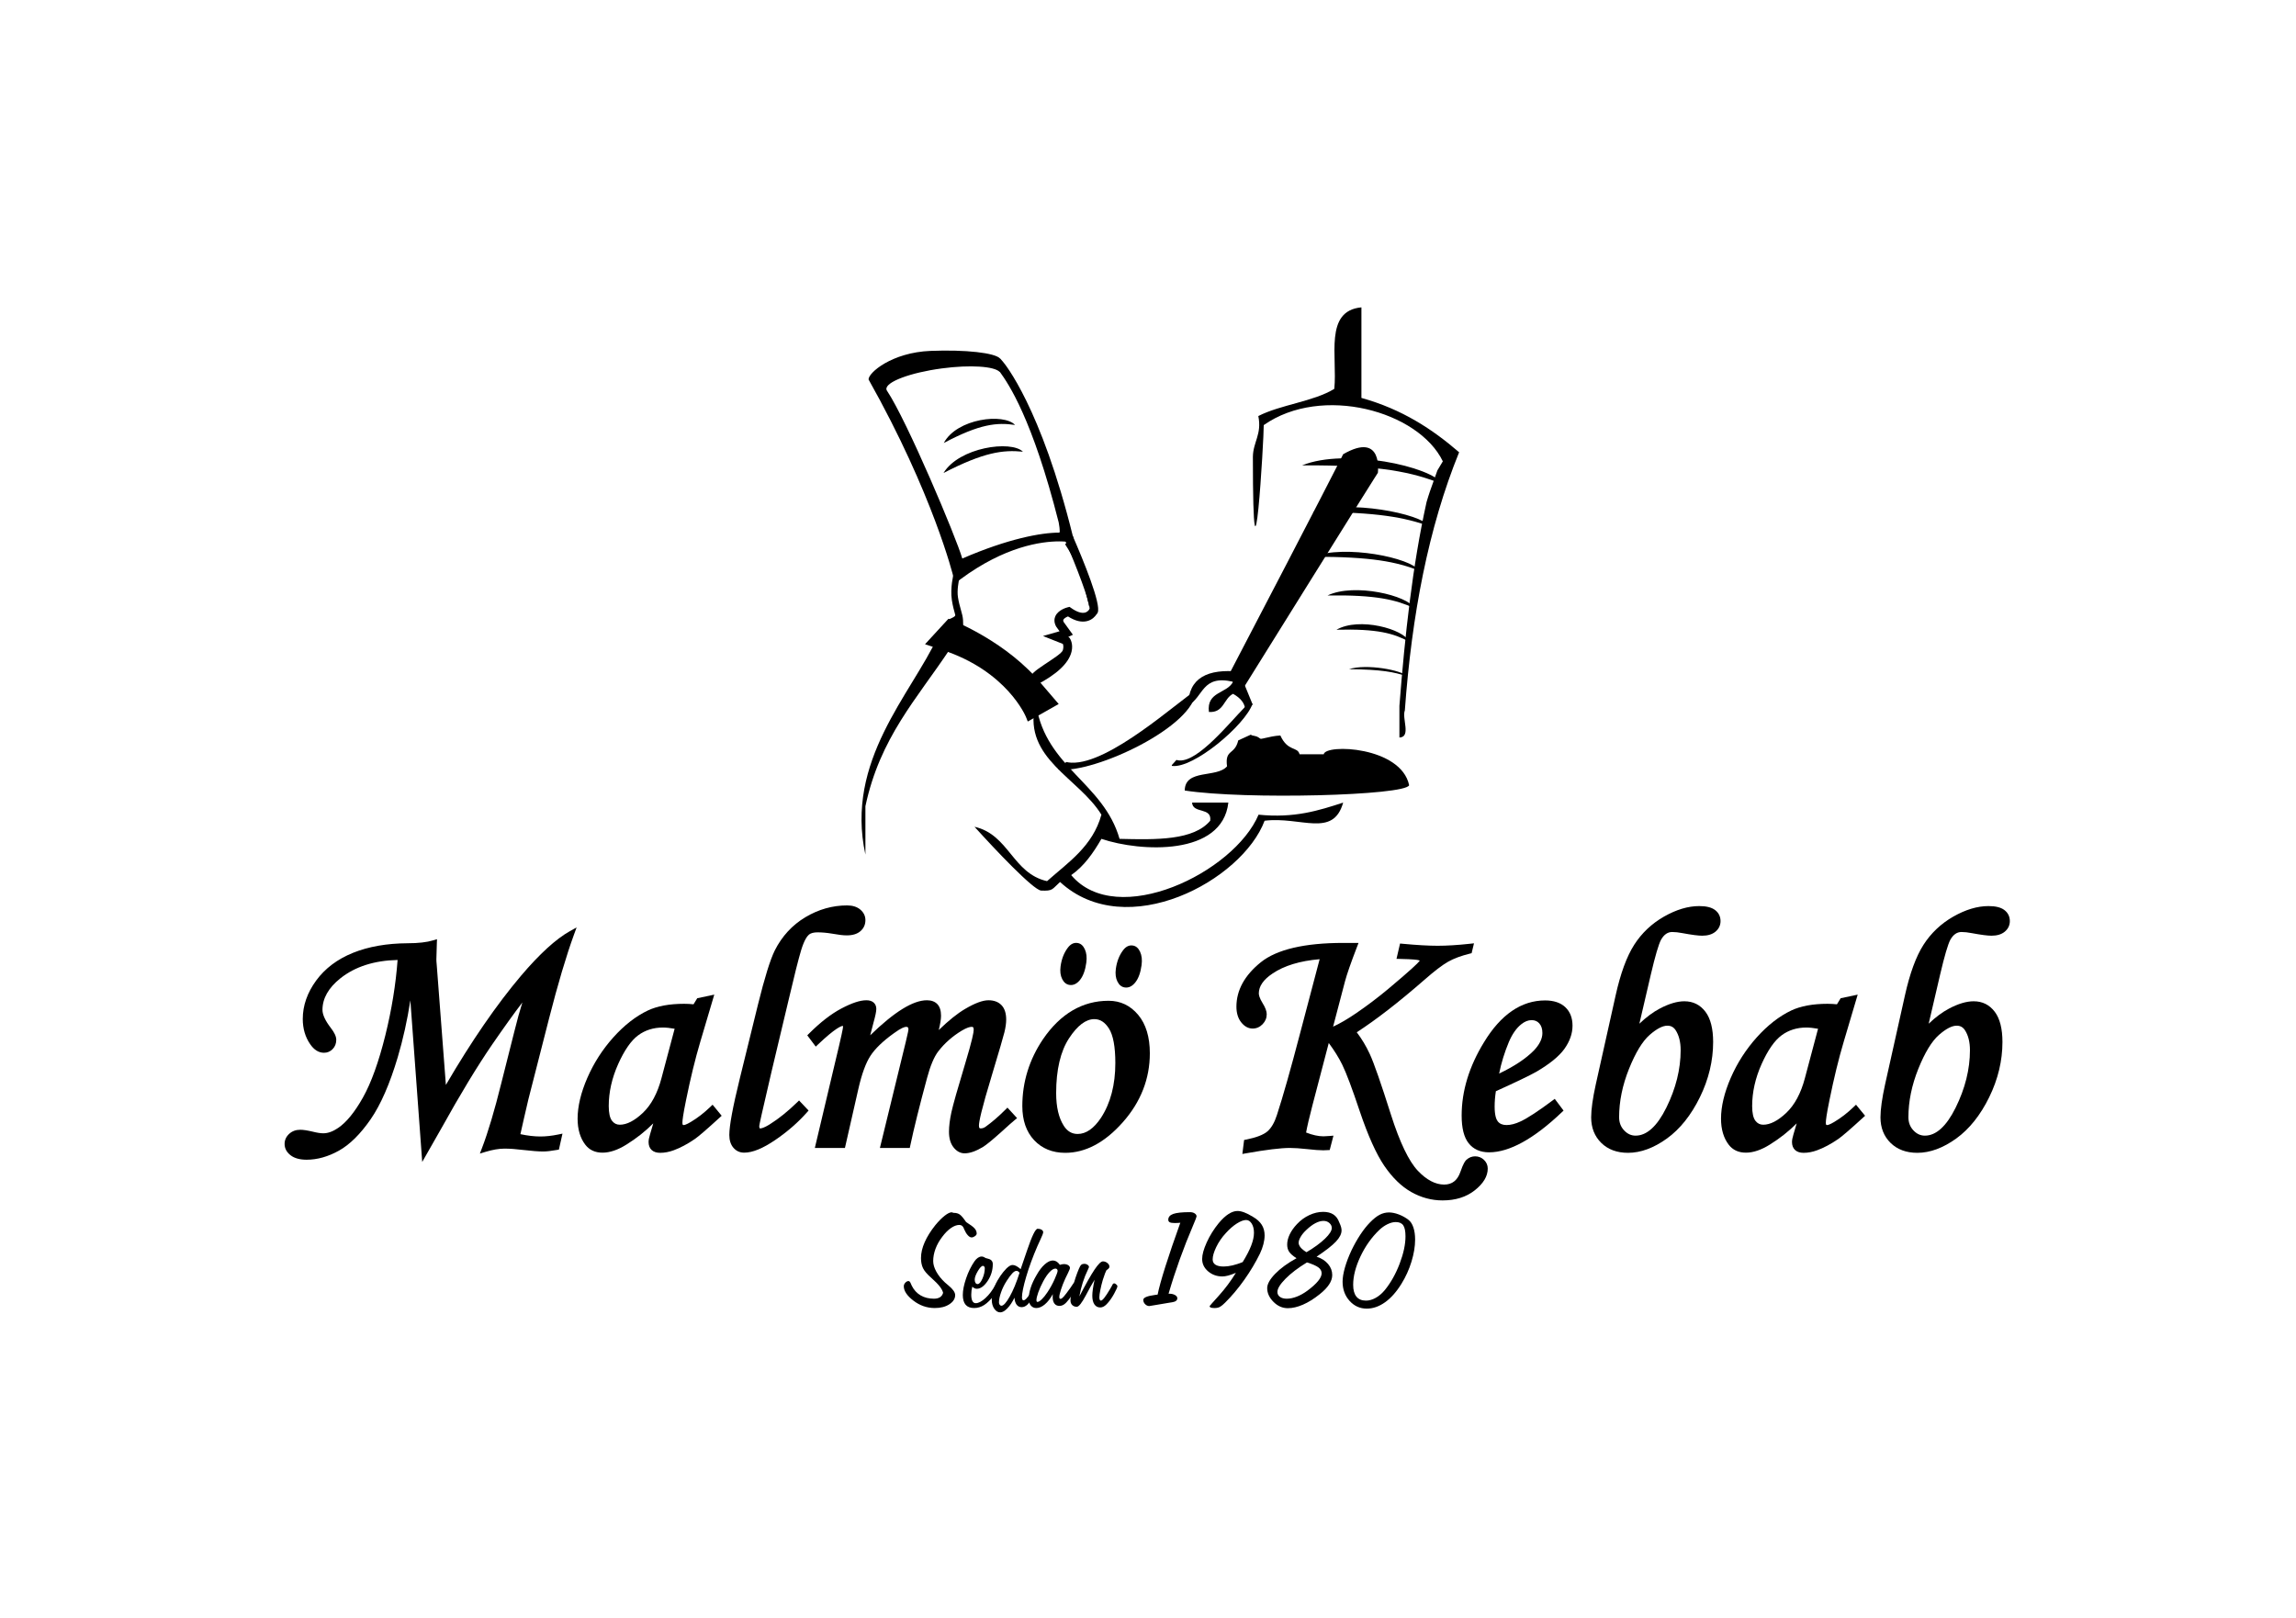<?xml version="1.0" encoding="UTF-8"?>
<!-- Creator: CorelDRAW -->
<svg xmlns="http://www.w3.org/2000/svg" xmlns:xlink="http://www.w3.org/1999/xlink" xmlns:xodm="http://www.corel.com/coreldraw/odm/2003" xml:space="preserve" width="210mm" height="148mm" version="1.1" style="shape-rendering:geometricPrecision; text-rendering:geometricPrecision; image-rendering:optimizeQuality; fill-rule:evenodd; clip-rule:evenodd" viewBox="0 0 21000 14800">
 <defs>
  <style type="text/css">
   <![CDATA[
    .fil1 {fill:black}
    .fil0 {fill:black;fill-rule:nonzero}
   ]]>
  </style>
 </defs>
 <g id="Layer_x0020_1">
  <g id="_1879958978944">
   <path class="fil0" d="M3753.27 9150.79c-28.17,182.52 -66.89,357.1 -115.7,521.35 -72.3,243.12 -155.79,434 -248.2,567.49 -93.23,134.58 -190.38,230.71 -288.78,285.66 -98.92,55.32 -198.48,83.33 -295.89,83.33 -62.06,0 -111.16,-13.47 -145.92,-40 -36.95,-28.19 -55.72,-63.45 -55.72,-104.72 0,-35.15 13.96,-65.97 41.46,-91.56 27,-25.07 61.23,-37.78 101.73,-37.78 26.87,0 63.5,5.53 112.1,16.83 40.3,10.31 73.27,15.47 98.66,15.47 42.6,0 88.31,-16.55 135.94,-49.16 75.3,-50.88 151.49,-144.29 226.53,-277.9 75.9,-135.11 144.91,-326.81 205.1,-569.74 57.92,-234.11 95.57,-465.63 111.93,-688.73 -212.94,4.5 -388.87,60.91 -523.16,167.77 -108.77,86.64 -163.91,183.74 -163.91,288.7 0,44.05 25.76,99.74 76.56,165.44 33.35,43.13 49.55,78.54 49.55,108.38 0,33.59 -10.96,61.99 -32.56,84.41 -21.86,22.67 -48.54,34.18 -79.31,34.18 -48.83,0 -91.66,-26.66 -127.25,-79.26 -44.55,-64.45 -67.21,-141.91 -67.21,-230.06 0,-122.09 41.3,-240.41 122.76,-351.67 81.05,-110.7 194.58,-195.97 337.53,-253.47 141.43,-56.85 309,-86.21 498.05,-87.24 97.58,0 176.28,-8.95 234.07,-26.58l35.21 -10.72 -1.33 36.76c-4.21,117.84 -4.5,142.45 -4.29,146.63l0.03 2.81c-0.22,4.53 0.05,18.34 3.97,59.51l82.91 1087.49c233.29,-399.66 464.36,-735.47 687.54,-999 169.39,-199.41 319.59,-336.48 446.52,-407.45l61.76 -34.49 -24.27 66.41c-70.47,193.04 -147.26,451.48 -228.21,768.26l-188.77 738.47c-10.17,40.42 -23.78,99.06 -41.56,179.13l-31.37 139.08c65.96,14.12 127.24,21.26 182.57,21.26 50.3,0 104.98,-6.01 162.45,-17.9l39.84 -8.25 -32.71 145.98 -17.21 3.08c-54.27,9.6 -95.56,14.26 -126.19,14.26 -43.04,0 -105.17,-4.76 -184.67,-14.08 -63.42,-8.04 -120.3,-12.1 -169.39,-12.1 -50.61,0 -109.14,9.98 -173.99,29.63l-51.33 15.56 19.17 -50.08c55.9,-146.02 115.25,-345.27 176.37,-592.24l118.81 -470.91c26.68,-107.71 51.3,-196.89 74.12,-268.71 -73.64,96.02 -166.35,225.12 -277.13,386.01 -136.54,199.23 -291.85,455.49 -461.66,761.74l-177.1 310.88 -108.45 -1478.16z"></path>
   <path class="fil0" d="M3881.59 10541l-121.55 -1657.05c-26.68,278.98 -75.89,539.19 -147.66,780.74 -71.81,241.56 -153.35,428.2 -244.6,560 -91.29,131.78 -184.63,224.37 -280.01,277.69 -95.37,53.31 -189.75,79.99 -283.09,79.99 -56.41,0 -99.71,-11.54 -129.97,-34.65 -30.25,-23.05 -45.39,-51.03 -45.39,-83.8 0,-27.72 11,-51.81 33.08,-72.35 22.02,-20.46 50,-30.76 83.84,-30.76 24.64,0 60.01,5.37 106.18,16.2 42.03,10.75 76.89,16.12 104.58,16.12 48.21,0 98.45,-17.95 150.78,-53.76 78.94,-53.32 157.17,-148.85 234.62,-286.69 77.4,-137.78 146.62,-329.91 207.69,-576.33 60.96,-246.45 99.22,-486.97 114.6,-721.62 -232.85,0 -422.09,57.98 -567.68,173.84 -115.92,92.28 -173.84,195.39 -173.84,309.25 0,50.24 27.35,110.73 82.09,181.51 29.35,37.96 44.05,68.72 44.05,92.28 0,26.68 -8.42,48.76 -25.25,66.18 -16.79,17.41 -36.93,26.18 -60.39,26.18 -39.76,0 -74.91,-22.56 -105.51,-67.74 -41.78,-60.49 -62.66,-132.25 -62.66,-215.35 0,-116.95 39.21,-228.97 117.67,-336.16 78.45,-107.13 187.15,-188.66 326.12,-244.6 138.98,-55.91 301.8,-84.33 488.42,-85.36 100.52,0 181.02,-9.24 241.59,-27.72 -3.31,92.36 -4.75,142.07 -4.3,149.22 -0.39,9.26 0.96,30.31 4.09,63.13l89.31 1171.58c248.09,-432.76 490.51,-788.93 727.3,-1068.55 168.09,-197.9 314.5,-331.76 439.32,-401.52 -71.16,194.89 -147.47,451.79 -228.98,770.74l-188.77 738.45c-10.35,41 -24.24,101.02 -41.77,179.98l-37.14 164.62c77.99,18.45 149.33,27.67 213.97,27.67 52.33,0 108.27,-6.17 167.78,-18.48l-19.99 89.24c-52.33,9.26 -92.86,13.86 -121.59,13.86 -42.08,0 -102.62,-4.6 -181.64,-13.86 -64.67,-8.21 -122.14,-12.29 -172.41,-12.29 -53.37,0 -113.93,10.22 -181.64,30.76 56.54,-147.66 115.65,-346.17 177.33,-595.36l118.77 -470.75c50.35,-203.09 94.06,-342.51 131.06,-418.41 -82.27,93.43 -209.36,264.85 -381.16,514.38 -137.89,201.23 -292.21,455.91 -462.98,763.9l-134.27 235.65z"></path>
   <path class="fil0" d="M6063.03 9399.42c-86.14,0 -162.14,23.88 -225.9,71.06 -64.73,47.75 -126.35,136.37 -183.18,263.41 -57.18,127.75 -86.17,256.91 -86.17,383.88 0,63.49 10.09,108.83 29.96,134.8 18.51,24.14 41.88,35.87 71.45,35.87 63.51,0 134.05,-36.19 209.68,-107.5 77,-72.59 134.58,-179.45 171.08,-317.61l120.47 -452.73c-41.74,-7.4 -77.77,-11.18 -107.39,-11.18zm-24.62 1146.13c-33.35,0 -59.55,-8.57 -77.83,-25.43 -18.84,-17.42 -28.42,-42.04 -28.42,-73.12 0,-18.18 4.42,-41.35 13.47,-70.84l29.44 -100.09c-72.43,72.48 -154.25,137.23 -244.31,193.22 -78.67,49.53 -152.74,74.7 -220,74.7 -67.87,0 -121.01,-24.69 -157.88,-73.46 -46.38,-60.7 -69.93,-140.64 -69.93,-237.36 0,-111.85 29.99,-237.53 89.07,-373.55 58.8,-135.26 138.74,-259.81 237.61,-370.15 99.35,-110.77 205.65,-193.61 315.96,-246.12 86.35,-40.55 197.77,-61.02 331.26,-61.02 28.19,0 57.16,1.48 86.38,4.45l34.09 -55.43 155.71 -32.98 -127.93 431.5c-45.75,153.46 -89.53,332.8 -130.16,533.08 -27.56,133.97 -33.33,186.55 -33.33,207.14 0,21.4 5.37,21.4 12.17,21.4 4.08,0 20.78,-2.08 64.94,-28.59 61.57,-36.67 121.55,-83.05 178.36,-137.9l20.49 -19.74 83.12 101.22 -18.42 16.81c-118.78,108.43 -193.19,172.59 -227.47,196.1 -67.11,46.11 -132.22,80.82 -193.59,103.05 -41.61,15.3 -82.96,23.11 -122.8,23.11z"></path>
   <path class="fil0" d="M6203.04 9390.12c-55.4,-11.28 -102.08,-16.98 -140.01,-16.98 -92.28,0 -172.8,25.39 -241.53,76.17 -68.72,50.77 -132.57,142.09 -191.51,273.87 -59.01,131.8 -88.47,263.31 -88.47,394.58 0,69.75 11.78,120 35.39,150.78 23.56,30.76 54.32,46.17 92.28,46.17 70.79,0 146.65,-38.22 227.71,-114.62 81,-76.43 140.48,-186.39 178.44,-330.02l127.7 -479.95zm190.75 -235.42l101.52 -21.49 -115.39 389.21c-46.17,154.86 -89.74,333.33 -130.74,535.33 -22.55,109.75 -33.83,180.53 -33.83,212.33 0,31.79 12.79,47.68 38.43,47.68 16.41,0 42.54,-10.76 78.46,-32.33 63.59,-37.88 124.63,-85.11 183.08,-141.49l49.24 59.96c-116.93,106.7 -191.81,171.3 -224.61,193.82 -65.65,45.16 -128.23,78.49 -187.68,100.01 -38.99,14.37 -76.93,21.55 -113.86,21.55 -26.68,0 -46.66,-6.14 -59.98,-18.45 -13.34,-12.31 -20.01,-30.26 -20.01,-53.82 0,-15.4 4.1,-36.4 12.33,-63.08l61.52 -209.23c-88.23,105.62 -193.34,196.42 -315.38,272.31 -74.86,47.15 -143.61,70.73 -206.13,70.73 -59.48,0 -105.15,-21.04 -136.94,-63.08 -43.07,-56.35 -64.62,-130.23 -64.62,-221.49 0,-108.74 28.99,-229.77 86.94,-363.1 57.91,-133.29 135.64,-254.34 233.05,-363.06 97.44,-108.66 200.02,-188.71 307.67,-239.99 83.1,-38.94 189.76,-58.42 319.99,-58.42 32.83,0 66.16,2.07 100.04,6.14l36.9 -60.04z"></path>
   <path class="fil0" d="M6806.09 10544c-39.71,0 -72.82,-15.25 -98.47,-45.4 -24.56,-28.85 -37.04,-67.97 -37.04,-116.21 0,-84.92 31.4,-254.02 96.01,-517.04l165.93 -675.31c61.52,-248.38 111.89,-410.63 154.08,-496.15 65.6,-129.82 159.68,-231.89 279.7,-303.63 119.82,-71.63 248.17,-107.92 381.49,-107.92 50.18,0 90.74,12.76 120.63,37.96 31.18,26.29 46.95,58.81 46.95,96.72 0,40.93 -15.45,74.97 -45.93,101.23 -29.25,25.31 -71.12,38.17 -124.39,38.17 -32.63,0 -76.79,-5.19 -135.05,-15.83 -47.04,-7.86 -91.48,-11.88 -131.69,-11.88 -35.53,0 -61.98,6.77 -78.55,20.2 -17.31,14.26 -44.02,50.69 -71.87,141.88 -23.74,77.67 -63.02,233.69 -116.81,463.73l-153.51 644.71c-96.43,410.41 -112.27,490.03 -113.12,500.94 0.03,22.08 5.51,22.08 9.11,22.08 9.88,0 34.02,-4.71 84.68,-36.02 83.1,-52.08 167.62,-119.76 251.03,-201.13l19.11 -18.61 87.12 92.22 -15.96 18c-81.03,91.46 -178.18,175.98 -288.67,251.22 -114.78,78.11 -207.93,116.07 -284.78,116.07z"></path>
   <path class="fil0" d="M7307.6 10103.92l52.3 55.37c-79.99,90.27 -174.6,172.57 -283.82,246.93 -109.22,74.36 -199.23,111.52 -269.98,111.52 -31.79,0 -57.97,-12.05 -78.47,-36.13 -20.53,-24.12 -30.78,-57.2 -30.78,-99.22 0,-82.06 31.77,-252.32 95.24,-510.76l165.95 -675.34c60.44,-244.1 111.13,-407.71 152.11,-490.76 63.5,-125.68 153.4,-223.25 269.64,-292.72 116.23,-69.46 238.9,-104.22 368,-104.22 44.03,0 78.6,10.62 103.69,31.75 25.09,21.2 37.65,46.74 37.65,76.68 0,33.09 -12.29,60.2 -36.83,81.35 -24.51,21.18 -60.27,31.76 -107.26,31.76 -30.68,0 -74.09,-5.11 -130.29,-15.4 -49.08,-8.18 -94.56,-12.31 -136.46,-12.31 -41.91,0 -73.57,8.71 -95.06,26.08 -29.62,24.51 -56.44,76.05 -80.47,154.64 -24.02,78.6 -63.09,233.74 -117.25,465.42l-153.48 644.63c-75.89,323.03 -113.82,491.74 -113.82,506.11 0,32.83 11.75,49.21 35.36,49.21 22.56,0 55.41,-13.29 98.5,-39.97 85.13,-53.34 170.34,-121.54 255.53,-204.62z"></path>
   <path class="fil0" d="M8822.93 10550.15c-39.12,0 -73.51,-18.66 -102.23,-55.48 -27.19,-34.79 -40.95,-82.41 -40.95,-141.54 0,-50.88 7.43,-110.97 22.15,-178.63 14.49,-66.71 57.1,-217.25 126.67,-447.4 63.9,-211.72 77.32,-284.25 77.32,-307.78 0,-26.05 -9.21,-26.05 -19.88,-26.05 -14.21,0 -41.35,6.04 -89.66,34.79 -84.84,51.3 -156.94,114.83 -214.18,188.87 -38.65,50.27 -73.32,132.52 -103.05,244.49 -68.24,251.53 -119.92,459.65 -153.53,618.69l-4.4 20.83 -273.18 0 237.13 -972.48c21.75,-89.95 23.77,-107.52 23.85,-110.78 0,-6.36 -0.9,-15.06 -5.16,-19.59 -1.09,-1.19 -4.51,-4.82 -16.21,-4.82 -12.25,0 -43.25,7.76 -113.4,59.51 -98.52,70.78 -169.92,139.59 -212.43,204.73 -42.64,65.25 -79.92,167.22 -110.81,302.99l-122.88 540.44 -275.25 0 181.49 -766.13c65.78,-272.26 75.99,-330.02 76.23,-340.19 0,-7.86 -1.45,-10.4 -1.47,-10.45 -14.85,1.45 -66.76,17.84 -226.47,169.57l-21.39 20.33 -77.56 -103.34 16.12 -16.1c102.95,-102.97 202.48,-180.11 295.82,-229.29 96.2,-50.72 170.9,-75.34 228.4,-75.34 28,0 50.11,6.78 65.72,20.17 16.57,14.17 25.34,34.39 25.34,58.37 0,23.43 -8.13,63.29 -25.58,125.58 -11.83,43.18 -21.89,81.96 -30.09,116.18 221.77,-215.39 391.88,-320.3 518.62,-320.3 41.11,0 73.36,12.1 95.83,35.95 22.08,23.43 33.25,58.98 33.25,105.67 0,30.6 -6.83,73.78 -20.76,130.75 89.51,-86.8 169.95,-151.37 239.94,-192.58 91.14,-53.66 161.5,-79.79 215.01,-79.79 50.32,0 90.36,15.17 119.01,45 28.35,29.57 42.72,73.99 42.72,132.04 0,32.67 -5.42,71.5 -16.15,115.45 -10.45,42.74 -48.33,172.59 -112.66,385.9 -99.53,326.33 -120.42,434.5 -120.42,467.85 0,26.02 7.78,26.02 16.81,26.02 14.33,0 28.19,-4.61 42.36,-14.08 58.34,-41.51 119.83,-94.4 182.17,-156.71l19.38 -19.33 88.18 96.12 -21.68 17.58c-21.37,17.31 -61.86,53.2 -120.39,106.7 -84.29,75.84 -140.97,122.12 -173.42,141.58 -64.46,37.79 -118.12,56.03 -164.28,56.03z"></path>
   <path class="fil0" d="M7464.54 9534.73l-46.17 -61.52c101.55,-101.55 198.01,-176.41 289.5,-224.66 91.48,-48.19 163.54,-72.27 216.13,-72.27 21.66,0 37.86,4.6 48.66,13.84 10.77,9.22 16.17,22.03 16.17,38.44 0,20.51 -8.23,60.01 -24.62,118.49 -23.61,86.13 -40.05,154.33 -49.26,204.59 245.47,-250.23 433.18,-375.36 563.07,-375.36 33.76,0 59.33,9.21 76.74,27.66 17.37,18.45 26.08,47.73 26.08,87.67 0,43.12 -15.35,116.45 -46.06,220.01 117,-122.01 218.6,-208.41 304.82,-259.19 86.21,-50.77 153.46,-76.15 201.68,-76.15 43.1,0 76.48,12.3 100.09,36.92 23.59,24.59 35.42,62.55 35.42,113.83 0,30.76 -5.16,67.16 -15.4,109.2 -10.28,42.09 -47.68,170.26 -112.33,384.62 -81,265.65 -121.5,424.1 -121.5,475.41 0,34.83 14.35,52.25 43.07,52.25 19.45,0 38.46,-6.14 56.91,-18.45 60.52,-43.07 122.54,-96.38 186.15,-159.97l50.77 55.38c-21.52,17.42 -62.07,53.29 -121.56,107.68 -82.03,73.83 -138.44,120 -169.2,138.48 -59.48,34.84 -109.75,52.25 -150.78,52.25 -30.76,0 -57.95,-15.14 -81.53,-45.34 -23.59,-30.23 -35.4,-72.06 -35.4,-125.43 0,-49.21 7.21,-106.91 21.58,-173.04 14.34,-66.12 56.39,-214.63 126.13,-445.35 52.31,-173.31 78.44,-278.48 78.44,-315.38 0,-34.86 -15.38,-52.33 -46.14,-52.33 -25.65,0 -59.98,12.86 -103.05,38.45 -88.23,53.37 -162.06,118.46 -221.54,195.39 -41.03,53.37 -76.93,137.94 -107.68,253.86 -68.75,253.33 -120,459.99 -153.83,619.96l-218.47 0 229.22 -939.94c16.38,-67.74 24.62,-106.66 24.62,-116.95 0,-16.39 -4.14,-28.97 -12.29,-37.7 -8.21,-8.68 -19.96,-13.07 -35.34,-13.07 -27.64,0 -70.63,21.57 -129,64.61 -101.35,72.85 -174.31,143.34 -218.86,211.53 -44.52,68.25 -82.67,172.07 -114.41,311.55l-118.25 519.97 -221.06 0 173.84 -733.81c51.28,-212.28 76.92,-327.69 76.92,-346.14 0,-23.59 -9.2,-35.37 -27.69,-35.37 -39.99,0 -121.55,58.43 -244.59,175.38z"></path>
   <path class="fil0" d="M10009.06 9322.54c-77.36,0 -155.11,58.9 -231.1,175 -78.3,119.71 -118.01,288.52 -118.01,501.77 0,127.51 23.9,228.79 71.1,301.03 32,48.89 73.12,72.7 125.69,72.7 76.42,0 148.26,-49.9 213.49,-148.25 86.9,-133.28 131,-301.88 131,-500.84 0,-148.08 -19.58,-254.12 -58.23,-315.22 -36.72,-58.02 -80.52,-86.19 -133.94,-86.19zm-266.18 1223.01c-116.79,0 -212.51,-39.02 -284.54,-116.03 -71.55,-76.44 -107.85,-181.3 -107.85,-311.75 0,-219.74 63.62,-425.5 189.12,-611.57 159.39,-233.34 361.31,-351.59 600.18,-351.59 108.19,0 199.36,43.54 270.94,129.47 70.38,84.41 106.09,202.4 106.09,350.64 0,233.24 -82.96,445.36 -246.57,630.39 -164.42,186.09 -341.86,280.44 -527.37,280.44z"></path>
   <path class="fil0" d="M10009.06 9296.28c-87.2,0 -171.54,62.31 -253.1,186.91 -81.53,124.6 -122.3,296.66 -122.3,516.14 0,133.34 25.15,238.43 75.39,315.38 36.93,56.41 86.17,84.57 147.69,84.57 86.16,0 164.62,-53.3 235.38,-159.96 90.24,-138.44 135.38,-310.27 135.38,-515.37 0,-153.86 -20.76,-263.57 -62.32,-329.22 -41.53,-65.63 -93.6,-98.45 -156.12,-98.45zm130.73 -115.4c100.52,0 184.11,40.01 250.77,120 66.68,79.97 99.98,191.29 99.98,333.84 0,227.7 -79.97,432.01 -239.96,613.02 -160,181.06 -329.23,271.54 -507.7,271.54 -109.72,0 -198.19,-35.92 -265.35,-107.68 -67.18,-71.77 -100.77,-169.74 -100.77,-293.83 0,-215.4 61.52,-414.33 184.61,-596.91 154.83,-226.65 347.68,-339.98 578.42,-339.98z"></path>
   <path class="fil0" d="M13194.77 10980.93c-100.59,0 -197.39,-25.99 -287.8,-77.29 -89.89,-51.04 -172.85,-131.89 -246.63,-240.41 -72.9,-107.19 -148.06,-274.44 -223.34,-497.17 -69.19,-207.32 -123.14,-350.9 -160.41,-426.79 -30.76,-62.71 -72.09,-129.26 -123.23,-198.33l-149.56 571.09c-28.67,110.13 -48.05,193.32 -57.74,247.81 58.64,23.05 111.9,34.75 158.49,34.75 12.57,0 31,-1.03 54.79,-3.02l36.93 -3.09 -34.2 131.48 -19.25 0.93c-21.17,1.03 -34.39,1.61 -39.65,1.61 -34.92,0 -83.12,-3.62 -147.39,-10.96 -64.14,-7.04 -117.43,-10.61 -158.28,-10.61 -83.22,0 -217.54,16.43 -399.29,48.81l-35.07 6.24 15.99 -128.01 18.58 -3.65c93.04,-18.53 158.56,-43.71 194.66,-74.91 35.9,-30.98 65.23,-81.56 87.1,-150.36 54.11,-165.45 125.45,-417.04 212.06,-747.93l178.47 -676.76c-180.03,15.09 -324.96,59.19 -431.11,131.32 -83.15,55.2 -125.18,116.16 -125.18,181.36 0,14.9 5.87,42.19 33.77,87.83 25.89,41.37 38.55,75.07 38.55,102.95 0,34.65 -12.79,65.35 -37.99,91.35 -25.41,26.23 -55.91,39.5 -90.66,39.5 -39.92,0 -75.39,-19.44 -105.44,-57.74 -28.57,-36.34 -43.05,-84.23 -43.05,-142.33 0,-150.26 74.87,-286.8 222.52,-405.86 146.02,-117.67 400.44,-177.34 756.21,-177.34l138.13 0 -13.74 35.71c-55.83,144.78 -92.78,250.87 -109.93,315.33l-108.99 415.01c62.63,-28.74 133.69,-70.25 211.88,-123.77 99.98,-68.46 197.53,-142.23 289.89,-219.27 210.74,-176.51 273.27,-237.37 288.64,-257.38 0.95,-1.32 1.73,-2.57 2.36,-3.65 -2.49,-1.08 -5.83,-2.33 -10.28,-3.79 -10.37,-3.25 -46.32,-9.18 -170.28,-11.83l-32.32 -0.66 32.47 -140.03 22.85 2.14c129.87,12.18 237.74,18.35 320.65,18.35 84.78,0 184.24,-6.17 295.61,-18.33l37.1 -4.02 -21.73 90.27 -15.48 3.84c-80.42,19.85 -147.58,44.87 -199.49,74.28 -52.5,29.7 -125.05,85.05 -215.63,164.57 -234.52,204.76 -442.87,366.26 -619.86,480.64 45.82,60.17 85.9,127.07 119.28,199.36 37.75,81.64 101.09,263.26 193.69,555.32 80.53,252.4 162.99,424.47 245.12,511.45 79.66,84.36 160.79,127.11 241.16,127.11 73.38,0 122.17,-38.46 149.19,-117.55 26.48,-76.53 43.15,-98.61 54.72,-109.31 23.64,-21.04 50.22,-31.52 79.36,-31.52 31.58,0 58.96,11.01 81.38,32.77 22.63,21.97 34.12,48.76 34.12,79.63 0,69.69 -40.16,136.64 -119.33,199.03 -77.33,60.91 -176.01,91.83 -293.39,91.83z"></path>
   <path class="fil0" d="M13447.39 8659.36l-9.27 38.47c-83.04,20.53 -151.78,46.16 -206.13,76.92 -54.35,30.76 -127.67,86.66 -219.98,167.67 -245.55,214.36 -459.25,378.99 -641.08,493.82 52.33,64.62 97.01,136.94 133.97,216.94 36.98,79.97 101.14,264.1 192.52,552.27 82.12,257.43 165.8,431.24 251.03,521.51 85.21,90.24 171.96,135.38 260.27,135.38 85.21,0 143.24,-45.14 174.05,-135.38 18.45,-53.33 34.33,-86.11 47.67,-98.42 18.48,-16.44 38.97,-24.62 61.55,-24.62 24.62,0 45.61,8.42 63.05,25.39 17.45,16.91 26.18,37.11 26.18,60.75 0,61.52 -36.45,120.97 -109.33,178.42 -72.87,57.44 -165.26,86.19 -277.12,86.19 -96.49,0 -188.1,-24.67 -274.86,-73.88 -86.72,-49.21 -166.02,-126.66 -237.86,-232.29 -71.87,-105.7 -145.25,-269.27 -220.17,-490.81 -69.83,-209.25 -123.7,-352.56 -161.71,-430.03 -37.96,-77.42 -90.83,-159.22 -158.57,-245.41l-163.22 623.17c-32.85,126.16 -53.42,216.43 -61.63,270.8 69.79,29.73 132.39,44.63 187.8,44.63 13.34,0 32.34,-1.04 56.99,-3.1l-20.01 76.93c-20.47,0.97 -33.28,1.56 -38.36,1.56 -33.83,0 -81.93,-3.63 -144.37,-10.83 -65.55,-7.17 -119.31,-10.74 -161.3,-10.74 -84.97,0 -219.63,16.38 -403.9,49.23l9.24 -73.85c97.97,-19.48 166.87,-46.35 206.69,-80.74 39.81,-34.33 71.47,-88.47 94.95,-162.3 54.37,-166.16 125.21,-415.89 212.46,-749.22l187.82 -712.29c-202.72,12.31 -362.93,58.47 -480.64,138.45 -91.12,60.54 -136.68,128.22 -136.68,203.09 0,26.68 12.58,60.54 37.67,101.54 23.08,36.92 34.62,66.7 34.62,89.23 0,27.67 -10.16,52.08 -30.54,73.06 -20.38,21.05 -44.31,31.53 -71.82,31.53 -31.58,0 -59.85,-15.86 -84.79,-47.64 -24.96,-31.8 -37.42,-73.89 -37.42,-126.17 0,-142.55 70.91,-271.01 212.74,-385.4 141.87,-114.36 388.41,-171.53 739.72,-171.53l99.88 0c-56.47,146.47 -93.37,252.51 -110.81,318.08l-122.54 466.56c75.97,-28.7 164.52,-77.72 265.67,-146.95 101.12,-69.22 198.4,-142.81 291.87,-220.77 171.46,-143.58 269,-230.75 292.64,-261.51 7.15,-10.29 10.75,-18.98 10.75,-26.15 0,-8.24 -10.54,-15.67 -31.53,-22.34 -21.01,-6.67 -80.29,-11.02 -177.68,-13.08l19.99 -86.14c131.25,12.31 238.96,18.45 323.08,18.45 86.12,0 185.6,-6.14 298.45,-18.45z"></path>
   <path class="fil0" d="M14008.9 9331.75c-32.12,0 -62.98,12.2 -94.35,37.32 -44.68,35.16 -82.88,89.66 -113.78,162.09 -39.49,94.36 -69.4,191.46 -89.15,289.22 138.95,-66.23 245.94,-137.36 318.48,-211.72 51.09,-53.87 77.13,-107.34 77.13,-158.56 0,-37.85 -9.18,-66.65 -28.05,-88.02 -17.98,-20.41 -41.01,-30.33 -70.28,-30.33zm-389.21 1209.21c-80.98,0 -144.09,-28.24 -187.61,-83.91 -42.56,-54.56 -63.29,-137.34 -63.29,-253.15 0,-223.39 68.61,-448.46 203.88,-669.07 154.04,-254.28 342.22,-383.28 559.29,-383.28 79.41,0 141.65,20.81 184.98,61.79 43.73,41.37 65.89,98.29 65.89,169.07 0,71.98 -24.94,143.31 -74.12,212.2 -48.1,67.31 -134.13,137.62 -255.77,208.91 -59.19,33.67 -183.92,93.63 -371.1,178.47 -7.52,48.76 -11.28,95.93 -11.28,140.38 0,82.67 15.67,119.49 28.83,135.82 17.95,22.4 44.24,33.3 80.28,33.3 38,0 80.85,-11.07 127.28,-32.88 65.79,-30.91 164.15,-95.18 292.32,-191.1l21.02 -15.72 80.53 107.34 -16.91 16.13c-255.19,242.63 -478.63,365.7 -664.22,365.7z"></path>
   <path class="fil0" d="M13676.6 9865.46c165.11,-73.83 289.23,-153.29 372.28,-238.45 56.4,-59.45 84.62,-118.43 84.62,-176.91 0,-44.04 -11.54,-79.23 -34.63,-105.38 -23.05,-26.16 -53.07,-39.23 -89.97,-39.23 -37.96,0 -74.89,14.37 -110.78,43.07 -48.2,37.93 -88.71,95.37 -121.53,172.3 -47.2,112.82 -80.53,227.71 -99.99,344.6zm538.43 223.1l50.78 67.66c-251.3,238.99 -466.67,358.46 -646.11,358.46 -72.86,0 -128.48,-24.59 -166.94,-73.83 -38.46,-49.27 -57.7,-128.2 -57.7,-236.95 0,-219.47 66.67,-437.91 200.02,-655.33 149.72,-247.18 328.67,-370.75 536.89,-370.75 72.8,0 128.47,18.21 166.92,54.61 38.44,36.4 57.68,86.4 57.68,149.98 0,66.69 -23.08,132.31 -69.24,196.93 -46.14,64.58 -128.7,131.79 -247.67,201.55 -59.48,33.8 -186.67,94.88 -381.53,183.02 -9.24,55.43 -13.85,108.22 -13.85,158.46 0,72.85 11.55,123.62 34.63,152.31 23.09,28.75 56.67,43.08 100.78,43.08 42,0 88.18,-11.79 138.44,-35.37 67.69,-31.79 166.64,-96.44 296.9,-193.83z"></path>
   <path class="fil0" d="M15250.36 9382.52c-43.49,0 -97.94,28.32 -161.9,84.28 -65.81,57.47 -129.41,162.09 -189.08,310.77 -59.99,149.51 -90.43,298.18 -90.43,441.73 0,48.87 15.04,88.52 45.9,121.19 30.49,32.27 64.75,47.94 104.77,47.94 102.47,0 197.04,-85.93 281.08,-255.4 86.99,-175.47 131.09,-352.46 131.09,-526.04 0,-75.41 -15.62,-137.3 -46.41,-184 -18.66,-27.56 -42.56,-40.47 -75.02,-40.47zm-359.98 1163.04c-101.07,0 -183.35,-30.52 -244.55,-90.64 -61.33,-60.24 -92.46,-138.97 -92.46,-234.05 0,-72.32 14.19,-173.63 42.17,-301.01l181.51 -813.94c44.56,-200.98 101.62,-356.76 169.66,-463.04 68.69,-107.21 160.26,-193.96 272.17,-257.86 112.24,-64.06 220.64,-96.54 322.24,-96.54 64.81,0 111.9,11.49 144.04,35.13 33.67,24.78 51.46,60.01 51.46,101.88 0,38.81 -15.63,71.45 -46.41,97.1 -29.33,24.46 -70.2,36.88 -121.47,36.88 -35.8,0 -94.75,-7.68 -180.23,-23.51 -35.44,-6.88 -66.92,-10.35 -93.7,-10.35 -41.59,0 -74.89,22.9 -101.92,69.91 -22.13,40.37 -53.87,148.37 -94.19,320.54l-104.45 448.3c62.58,-59.51 124.95,-105.89 186.15,-138.24 83.96,-44.42 159.78,-66.92 225.35,-66.92 80.15,0 145.2,32.54 193.32,96.7 46.35,61.84 69.89,154.6 69.89,275.73 0,171.43 -40.8,341.48 -121.19,505.39 -80.55,164.2 -181.89,291.19 -301.25,377.41 -120.44,86.98 -240.28,131.13 -356.14,131.13z"></path>
   <path class="fil0" d="M15250.36 9356.25c-50.24,0 -109.99,30.26 -179.21,90.8 -69.22,60.49 -134.61,167.4 -196.15,320.75 -61.52,153.3 -92.31,303.79 -92.31,451.52 0,55.36 17.71,101.79 53.08,139.22 35.39,37.43 76.66,56.14 123.85,56.14 113.83,0 215.35,-90 304.59,-269.98 89.26,-180.03 133.83,-359.22 133.83,-537.69 0,-81.02 -16.91,-147.15 -50.74,-198.43 -23.59,-34.86 -55.91,-52.33 -96.94,-52.33zm-303.04 93.85c83.06,-91.26 164.83,-158.18 245.36,-200.77 80.5,-42.53 151.55,-63.85 213.07,-63.85 71.79,0 129.24,28.75 172.3,86.19 43.07,57.45 64.62,144.09 64.62,259.95 0,168.23 -39.5,332.85 -118.46,493.85 -78.99,161 -176.67,283.59 -293.06,367.67 -116.42,84.07 -229.99,126.16 -340.77,126.16 -94.37,0 -169.76,-27.72 -226.15,-83.1 -56.38,-55.38 -84.6,-127.14 -84.6,-215.34 0,-70.78 13.87,-169.26 41.53,-295.37l181.55 -813.83c44.07,-198.96 99.47,-350.49 166.13,-454.62 66.68,-104.06 154.36,-187.16 263.07,-249.23 108.69,-62.03 211.77,-93.05 309.21,-93.05 58.45,0 101.28,10 128.47,29.99 27.16,19.99 40.76,46.93 40.76,80.74 0,30.78 -12.33,56.44 -36.95,76.96 -24.61,20.51 -59.51,30.75 -104.66,30.75 -33.86,0 -92.34,-7.67 -175.46,-23.06 -36.95,-7.19 -69.78,-10.79 -98.47,-10.79 -51.33,0 -92.89,27.68 -124.68,83.09 -23.61,43.07 -55.96,152.29 -96.97,327.66l-125.84 540z"></path>
   <path class="fil0" d="M16521.09 9399.42c-86.13,0 -162.14,23.88 -225.9,71.06 -64.72,47.75 -126.35,136.37 -183.19,263.41 -57.17,127.75 -86.16,256.91 -86.16,383.88 0,63.49 10.08,108.83 29.96,134.8 18.51,24.14 41.88,35.87 71.45,35.87 63.51,0 134.05,-36.19 209.68,-107.5 77.01,-72.59 134.58,-179.45 171.08,-317.61l120.47 -452.73c-41.74,-7.4 -77.76,-11.18 -107.39,-11.18zm-24.62 1146.13c-33.35,0 -59.55,-8.57 -77.82,-25.43 -18.85,-17.42 -28.43,-42.04 -28.43,-73.12 0,-18.18 4.42,-41.35 13.47,-70.84l29.44 -100.09c-72.43,72.48 -154.25,137.23 -244.31,193.22 -78.67,49.53 -152.74,74.7 -220,74.7 -67.87,0 -121,-24.69 -157.88,-73.46 -46.37,-60.7 -69.93,-140.64 -69.93,-237.36 0,-111.85 29.99,-237.53 89.07,-373.55 58.79,-135.26 138.74,-259.81 237.61,-370.15 99.35,-110.77 205.66,-193.61 315.96,-246.12 86.35,-40.55 197.77,-61.02 331.26,-61.02 28.2,0 57.16,1.48 86.38,4.45l34.09 -55.43 155.71 -32.98 -127.93 431.5c-45.75,153.46 -89.53,332.8 -130.16,533.08 -27.56,133.97 -33.34,186.55 -33.34,207.14 0,21.4 5.38,21.4 12.18,21.4 4.09,0 20.79,-2.08 64.94,-28.59 61.57,-36.67 121.55,-83.05 178.36,-137.9l20.5 -19.74 83.11 101.22 -18.42 16.81c-118.78,108.43 -193.19,172.59 -227.47,196.1 -67.11,46.11 -132.22,80.82 -193.58,103.05 -41.62,15.3 -82.96,23.11 -122.81,23.11z"></path>
   <path class="fil0" d="M16661.1 9390.12c-55.4,-11.28 -102.08,-16.98 -140.01,-16.98 -92.28,0 -172.8,25.39 -241.52,76.17 -68.72,50.77 -132.57,142.09 -191.52,273.87 -59.01,131.8 -88.47,263.31 -88.47,394.58 0,69.75 11.78,120 35.39,150.78 23.56,30.76 54.32,46.17 92.28,46.17 70.78,0 146.65,-38.22 227.71,-114.62 81,-76.43 140.48,-186.39 178.44,-330.02l127.7 -479.95zm190.75 -235.42l101.52 -21.49 -115.39 389.21c-46.16,154.86 -89.74,333.33 -130.74,535.33 -22.55,109.75 -33.83,180.53 -33.83,212.33 0,31.79 12.79,47.68 38.43,47.68 16.41,0 42.54,-10.76 78.47,-32.33 63.58,-37.88 124.62,-85.11 183.07,-141.49l49.24 59.96c-116.93,106.7 -191.81,171.3 -224.61,193.82 -65.65,45.16 -128.23,78.49 -187.68,100.01 -38.99,14.37 -76.93,21.55 -113.86,21.55 -26.68,0 -46.66,-6.14 -59.98,-18.45 -13.34,-12.31 -20.02,-30.26 -20.02,-53.82 0,-15.4 4.11,-36.4 12.34,-63.08l61.52 -209.23c-88.22,105.62 -193.34,196.42 -315.38,272.31 -74.86,47.15 -143.6,70.73 -206.13,70.73 -59.48,0 -105.14,-21.04 -136.94,-63.08 -43.07,-56.35 -64.61,-130.23 -64.61,-221.49 0,-108.74 28.98,-229.77 86.93,-363.1 57.92,-133.29 135.64,-254.34 233.05,-363.06 97.44,-108.66 200.02,-188.71 307.68,-239.99 83.09,-38.94 189.75,-58.42 319.98,-58.42 32.83,0 66.15,2.07 100.04,6.14l36.9 -60.04z"></path>
   <path class="fil0" d="M17896.42 9382.52c-43.5,0 -97.95,28.32 -161.9,84.28 -65.81,57.47 -129.42,162.09 -189.09,310.77 -59.99,149.51 -90.43,298.18 -90.43,441.73 0,48.87 15.04,88.52 45.91,121.19 30.5,32.27 64.75,47.94 104.77,47.94 102.47,0 197.03,-85.93 281.07,-255.4 86.99,-175.47 131.09,-352.46 131.09,-526.04 0,-75.41 -15.62,-137.3 -46.4,-184 -18.66,-27.56 -42.57,-40.47 -75.02,-40.47zm-359.99 1163.04c-101.06,0 -183.34,-30.52 -244.54,-90.64 -61.34,-60.24 -92.46,-138.97 -92.46,-234.05 0,-72.32 14.19,-173.63 42.16,-301.01l181.51 -813.94c44.56,-200.98 101.63,-356.76 169.66,-463.04 68.7,-107.21 160.26,-193.96 272.18,-257.86 112.24,-64.06 220.64,-96.54 322.24,-96.54 64.8,0 111.89,11.49 144.03,35.13 33.67,24.78 51.46,60.01 51.46,101.88 0,38.81 -15.62,71.45 -46.4,97.1 -29.33,24.46 -70.21,36.88 -121.48,36.88 -35.79,0 -94.74,-7.68 -180.22,-23.51 -35.44,-6.88 -66.92,-10.35 -93.71,-10.35 -41.59,0 -74.89,22.9 -101.92,69.91 -22.12,40.37 -53.86,148.37 -94.18,320.54l-104.45 448.3c62.58,-59.51 124.94,-105.89 186.14,-138.24 83.97,-44.42 159.78,-66.92 225.35,-66.92 80.16,0 145.2,32.54 193.33,96.7 46.35,61.84 69.88,154.6 69.88,275.73 0,171.43 -40.79,341.48 -121.19,505.39 -80.55,164.2 -181.89,291.19 -301.24,377.41 -120.45,86.98 -240.28,131.13 -356.15,131.13z"></path>
   <path class="fil0" d="M17896.42 9356.25c-50.25,0 -109.99,30.26 -179.22,90.8 -69.22,60.49 -134.6,167.4 -196.15,320.75 -61.52,153.3 -92.3,303.79 -92.3,451.52 0,55.36 17.71,101.79 53.07,139.22 35.4,37.43 76.67,56.14 123.86,56.14 113.83,0 215.35,-90 304.58,-269.98 89.26,-180.03 133.84,-359.22 133.84,-537.69 0,-81.02 -16.92,-147.15 -50.74,-198.43 -23.59,-34.86 -55.91,-52.33 -96.94,-52.33zm-303.05 93.85c83.07,-91.26 164.84,-158.18 245.36,-200.77 80.5,-42.53 151.56,-63.85 213.07,-63.85 71.8,0 129.24,28.75 172.3,86.19 43.07,57.45 64.62,144.09 64.62,259.95 0,168.23 -39.5,332.85 -118.46,493.85 -78.99,161 -176.66,283.59 -293.06,367.67 -116.42,84.07 -229.98,126.16 -340.77,126.16 -94.37,0 -169.76,-27.72 -226.14,-83.1 -56.39,-55.38 -84.61,-127.14 -84.61,-215.34 0,-70.78 13.88,-169.26 41.53,-295.37l181.55 -813.83c44.08,-198.96 99.48,-350.49 166.13,-454.62 66.69,-104.06 154.36,-187.16 263.07,-249.23 108.69,-62.03 211.77,-93.05 309.22,-93.05 58.45,0 101.28,10 128.47,29.99 27.15,19.99 40.76,46.93 40.76,80.74 0,30.78 -12.34,56.44 -36.95,76.96 -24.62,20.51 -59.51,30.75 -104.67,30.75 -33.86,0 -92.33,-7.67 -175.45,-23.06 -36.96,-7.19 -69.79,-10.79 -98.48,-10.79 -51.33,0 -92.89,27.68 -124.68,83.09 -23.61,43.07 -55.96,152.29 -96.96,327.66l-125.85 540z"></path>
   <path class="fil0" d="M11352.81 6325.94c0,0 1308.21,-2101.44 1249.45,-1999.15 0,0 53.1,-385.11 -317.18,-171.77 0,0 -183.71,367.31 -1052.43,2030.72l120.16 140.2z"></path>
   <path class="fil0" d="M8808.3 5771.69c0.08,-2.04 2.54,-52.55 -0.05,-99.75 -1.62,-29.67 -10.01,-59.34 -19.67,-93.73 -9.4,-33.33 -20.07,-71.13 -26.89,-116.02 -9.48,-61.84 6.03,-144.14 12.86,-170.66l-52.49 -42.99c-1.35,5.27 -33.02,129.66 -16.02,240.73 8.37,54.71 20.86,99.24 30.89,134.97 6.2,22.13 -62.26,35.98 -61.62,46.78 2.14,37.19 -42.49,58.9 -42.49,59.32l175.48 41.35z"></path>
   <path class="fil1" d="M13196.63 4220.01c-222.25,-459.96 -1106.8,-704.14 -1638.07,-331.42 3.01,102.45 -99.25,1829.15 -99.25,289.97 2.07,-136.3 83.81,-206.24 49.66,-372.77 205.32,-104.75 503.78,-131.86 694.9,-248.54 30.15,-292.49 -94.74,-714.28 248.17,-745.65l0 828.45c372.46,103.48 649.56,286.47 893.57,497.11 -281.1,690.56 -432.94,1488.99 -496.42,2361.11 -28.59,72.83 60.02,243.36 -49.66,248.52l0 -289.94c50.62,-648.13 119.28,-1281.3 248.26,-1864.07 24.53,-82.06 24.53,-82.06 99.23,-289.94l49.61 -82.83z"></path>
   <path class="fil1" d="M13192.65 4428.32c-272.92,-108.72 -560.43,-174.82 -1282.57,-171.45 393.05,-161.14 1188.18,10.45 1282.57,171.45z"></path>
   <path class="fil1" d="M13074.15 4813.3c-227.76,-79.58 -467.27,-128.69 -1067.51,-130.75 325.28,-113.09 987.56,14.78 1067.51,130.75z"></path>
   <path class="fil1" d="M12977.57 5218.61c-207.01,-78.46 -424.84,-126.42 -971.74,-125.63 297.12,-114.54 899.66,10.11 971.74,125.63z"></path>
   <path class="fil1" d="M12936.18 5563.02c-168.38,-76.37 -346.03,-122.16 -793.56,-116.13 244.81,-117.3 736.17,1.41 793.56,116.13z"></path>
   <path class="fil1" d="M12888.46 5869.41c-140.32,-74.81 -288.86,-118.96 -664.45,-108.77 206.79,-119.57 617.65,-5.41 664.45,108.77z"></path>
   <path class="fil1" d="M12866.05 6185.74c-112.82,-37.98 -231.25,-61.75 -527.55,-64.43 160.13,-52.07 487.6,9.82 527.55,64.43z"></path>
   <path class="fil0" d="M9476.47 6267.05c189.01,-97.66 297.94,-200.02 323.83,-304.21 18.15,-72.82 -11.92,-118.89 -15.36,-123.94l-5.03 -7.12 -9.48 -5.64 42.57 -19.67 -84.55 -117.01c-5.98,-12.49 -3.47,-18.02 -2.64,-20.19 5.44,-12.15 24.83,-23.51 42.4,-30.55 64.51,41.35 123.09,55.83 174.82,42.81 46.96,-11.84 73.03,-42.75 83.83,-59.12 5.48,-4.94 10.01,-11.25 13.16,-18.49 33.3,-76.93 -129.18,-473.08 -229.03,-702.32l-73.49 31.95c111.92,257.14 227.1,562.73 228.56,633.15l-5 9.95c-0.16,0.24 -11.92,21.17 -38.84,27.42 -31.79,7.44 -75.02,-7.17 -124.94,-42.36l-14.96 -10.5 -17.79 4.47c-8.71,2.12 -85.9,22.9 -111.79,80.79 -9,20.04 -15.33,52.42 5.91,92.55l2.96 4.76 29.39 40.77 -151.45 43.36 181.96 72.45c3.37,9.03 7.87,28.7 0,56.7 -15.27,54.96 -342.32,214.42 -281.92,248.75l36.88 71.24z"></path>
   <path class="fil0" d="M9810.98 4901.6l-68.93 77.4c158.25,240.39 222.57,517.28 224,587.7l-155.07 -665.1z"></path>
   <path class="fil0" d="M9383.38 6557.61c-1.69,-4.18 -173.6,-419.06 -763.81,-611.59l-158.9 -52.94 214.02 -232.66 25.52 9.84c20.83,8.08 514.6,202.06 830.94,592.49l151.92 177.25 -282.67 160.15 -17.02 -42.54z"></path>
   <path class="fil1" d="M9355.98 4131.86c-181.54,-17.68 -354.75,3.26 -726.32,194.91 142.73,-234.99 617.39,-302.2 726.32,-194.91z"></path>
   <path class="fil1" d="M9284.03 3887.31c-165.42,-24.19 -321.73,-9.98 -651.9,165 120.87,-226.17 549.04,-274.75 651.9,-165z"></path>
   <path class="fil1" d="M8579.72 5819.85l109.59 116.34c-304.2,458.2 -640.28,810.03 -773.94,1438.83l0 442.13c-188.37,-858.37 420.08,-1467.02 664.35,-1997.3z"></path>
   <path class="fil1" d="M9576.57 8060.41c195.33,-173.16 417.71,-319.3 497.45,-608.05 -208.6,-337.75 -709.6,-510.13 -607.97,-994.95 -0.95,-0.32 -1.67,-0.62 -2.63,-0.98l14.43 -3.47c91.41,569.39 614.51,707.24 762.04,1220.54 340.21,8.53 677.64,14.3 829.13,-165.81 16.92,-127.49 -159.75,-61.42 -165.84,-165.87l331.69 0c-54.4,490.22 -802.83,452.66 -1160.85,331.68 -74.42,128.12 -157,248.23 -276.34,331.66 417.43,496.76 1489.78,-22.39 1713.57,-552.8 328.22,33.43 551.46,-38.15 773.81,-110.54 -91.77,325.91 -387.4,124.86 -718.59,165.87 -203.99,545.97 -1263.26,1119.57 -1870.84,560.34 -74.97,67.11 -63.18,83.76 -174.55,78.49 -74.12,-10.04 -415.44,-370.63 -607.83,-583.56 315.69,71.18 347.62,426.16 663.32,497.45z"></path>
   <path class="fil1" d="M9753.2 6970.56c14.9,3.31 30.31,5.53 46.51,6.24 348.82,15.17 980.88,-566.17 1138.51,-660.93 -2.75,326.26 -924.14,758.82 -1255.03,724.1 -0.96,-2.89 -2.07,-5.49 -3.07,-8.3l73.08 -61.11z"></path>
   <path class="fil1" d="M10760.1 6951.5c8.81,2.68 17.87,4.42 27.37,4.98 172.88,10.03 455.41,-341.56 598.28,-488.32 26.74,-27.39 56.84,-20.43 71.48,-32.21 -68.44,198.16 -543.57,597.56 -738.27,570.22 -0.58,-2.28 -1.29,-4.32 -1.91,-6.51l43.05 -48.16z"></path>
   <path class="fil1" d="M11388.59 6483.21c-6.51,-49.69 -37.72,-95.53 -110.42,-136.35 -86.95,42.04 -82.61,175.35 -221.09,165.82 -23.32,-189.17 165.54,-166.14 221.09,-276.39 -287.52,-66.42 -268.01,138.55 -410.96,216.67 2.36,-255.55 181.59,-336.48 466.77,-309.24l123.25 301.01 -68.64 38.48z"></path>
   <path class="fil1" d="M11514.56 6754.34l-75.28 -33.57 -113.86 52.02c-32.45,137.33 -123.59,76.69 -102.55,237.39 -93.68,108.96 -384.6,20.71 -386.85,221.12 552.67,85.55 2020.59,46.03 2052.43,-48.47 -73.98,-354.58 -765.29,-380.6 -781.14,-283.22l-221.12 0c-18.5,-72.76 -107.47,-21.63 -175.64,-171.82 -109.43,6.62 -185.64,43.84 -195.99,26.55l0.87 2.11 -0.87 -2.11z"></path>
   <path class="fil1" d="M11665.15 7065.46c154.64,-153.93 1029.76,-205.29 939.62,110.54 -139.98,-208.33 -814.23,-57.58 -939.62,-110.54z"></path>
   <path class="fil1" d="M11388.69 6954.89c150.23,0.21 258.92,-232.39 331.66,0 -163.99,-14.06 -272.74,218.57 -331.66,0z"></path>
   <path class="fil1" d="M11554.53 6789.06c-128.39,37.4 -147.98,183.66 -276.34,221.14 -9.97,-143.4 155.15,-391.78 276.34,-221.14z"></path>
   <path class="fil1" d="M12072.6 6931.63c0,0 -175.74,101.97 -117.89,155.33 57.83,53.44 -117.67,38.91 -117.67,38.91 0,0 48.57,-163.81 80.31,-194.24 31.71,-30.42 155.25,0 155.25,0z"></path>
   <path class="fil1" d="M12224.01 6931.26c0,0 -99.85,98.98 -66.94,150.91 32.79,51.86 -66.87,37.7 -66.87,37.7 0,0 27.58,-159.09 45.56,-188.61 18.08,-29.56 88.25,0 88.25,0z"></path>
   <path class="fil1" d="M12396.91 6953.19c0,0 -133.37,98.39 -89.45,149.93 43.78,51.51 -89.29,37.46 -89.29,37.46 0,0 36.85,-158.06 60.97,-187.39 24,-29.41 117.77,0 117.77,0z"></path>
   <path class="fil0" d="M8836.44 11179c38.99,24.2 64.85,43.57 77.64,58.13 12.75,14.57 19.14,30.16 19.14,46.73 0,8.52 -5.37,16.6 -16.12,24.19 -10.75,7.62 -21.08,11.43 -30.92,11.43 -10.75,0 -22.18,-6.61 -34.28,-19.82 -12.1,-13.21 -23.09,-31.26 -32.93,-54.11 -0.9,-1.8 -1.8,-4.04 -2.7,-6.72 -7.63,-22.39 -21.5,-33.62 -41.67,-33.62 -23.74,0 -49.28,9.43 -76.61,28.24 -27.34,18.82 -54.02,45.7 -79.99,80.66 -26.9,34.95 -47.39,71.48 -61.5,109.54 -14.1,38.12 -21.17,75.53 -21.17,112.24 0,30.05 9.5,62.31 28.56,96.81 19.06,34.49 45.37,67.45 78.96,98.79 7.18,6.72 18.17,16.12 32.96,28.24 40.31,33.15 60.49,62.29 60.49,87.36 0,32.74 -17.58,60.6 -52.76,83.68 -35.18,23.08 -79.65,34.62 -133.41,34.62 -71.69,0 -136.89,-22.53 -195.6,-67.56 -58.72,-45.02 -88.04,-89.04 -88.04,-132.06 0,-11.2 4.6,-21.84 13.76,-31.92 9.18,-10.09 18.92,-15.12 29.25,-15.12 8.5,0 15.88,8.29 22.18,24.86 3.13,7.62 5.8,13.68 8.05,18.16 19.27,38.53 46.14,67.87 80.66,88.04 34.51,20.17 75.04,30.23 121.66,30.23 22.84,0 41.33,-4.47 55.45,-13.42 14.12,-8.95 23.62,-22.4 28.57,-40.35 -4.47,-18.34 -15.04,-38.06 -31.6,-59.13 -16.58,-21.04 -41.91,-46.83 -75.95,-77.3 -38.97,-34.04 -64.52,-63.95 -76.61,-89.73 -12.1,-25.76 -18.16,-56.33 -18.16,-91.75 0,-45.69 11.19,-93.98 33.62,-144.83 22.39,-50.85 55.11,-103.18 98.13,-156.95 30.01,-36.29 58.37,-64.85 85.02,-85.69 26.63,-20.83 48.05,-31.26 64.17,-31.26 0.93,0 3.36,0.76 7.41,2.36 4.02,1.56 7.39,2.59 10.09,3.01l4.02 0c20.18,0 37.54,5.06 52.1,15.12 14.55,10.09 33.94,33.06 58.13,68.9z"></path>
   <path class="fil0" d="M8941.29 11746.28c14.79,0 29.46,-16.34 44.02,-49.08 14.56,-32.69 21.84,-64.96 21.84,-96.78 0,-5.37 -1.67,-10.19 -5.03,-14.46 -3.36,-4.25 -7.31,-6.37 -11.75,-6.37 -12.55,0 -28.25,16.04 -47.07,48.07 -18.82,32.03 -28.22,57.92 -28.22,77.61 0,12.58 2.36,22.53 7.04,29.92 4.71,7.38 11.09,11.09 19.17,11.09zm-48.39 23.53c-3.13,11.65 -5.48,23.4 -7.07,35.28 -1.56,11.87 -2.35,24.52 -2.35,37.97 0,25.55 3.47,44.94 10.43,58.16 6.95,13.2 17.12,19.82 30.57,19.82 25.09,0 54.8,-15.67 89.05,-47.06 34.28,-31.34 64.19,-71 89.74,-118.97 2.25,-4.02 5.37,-10.08 9.42,-18.13 8.95,-18.37 15.88,-27.56 20.83,-27.56 4.93,0 9.64,2.57 14.11,7.73 4.48,5.14 6.72,11.3 6.72,18.48 0,8.97 -5.37,23.75 -16.14,44.37 -10.75,20.62 -25.1,42.57 -43.01,65.86 -33.15,42.57 -64.18,73.14 -93.08,91.74 -28.9,18.59 -59.72,27.88 -92.41,27.88 -34.52,0 -60.41,-9.98 -77.64,-29.91 -17.24,-19.91 -25.89,-49.82 -25.89,-89.71 0,-42.12 9.98,-92.52 29.91,-151.23 19.93,-58.69 45.38,-110.68 76.29,-155.94 9.85,-14.33 20.52,-25.31 31.92,-32.94 11.44,-7.59 22.77,-11.4 33.94,-11.4 5.83,0 11.68,1.11 17.5,3.33 5.8,2.25 12.53,5.85 20.15,10.77 6.29,1.8 14.35,4.03 24.19,6.73 26.89,7.17 40.34,23.3 40.34,48.39 0,56.46 -15.91,108.21 -47.72,155.25 -31.83,47.04 -64.75,70.57 -98.8,70.57 -7.17,0 -14.21,-1.66 -21.17,-5.03 -6.97,-3.36 -13.55,-8.17 -19.83,-14.45z"></path>
   <path class="fil0" d="M9325.07 11642.77c-4.94,-6.25 -9.63,-10.75 -14.11,-13.45 -4.47,-2.67 -9.18,-4.02 -14.1,-4.02 -10.78,0 -23.08,7.17 -36.99,21.5 -13.87,14.34 -31.15,37.42 -51.74,69.24 -21.95,34.07 -39.32,69.22 -52.1,105.52 -12.76,36.29 -19.14,67.21 -19.14,92.75 0,8.07 2.25,15.12 6.72,21.18 4.45,6.04 9.64,9.05 15.46,9.05 19.24,0 44.69,-27.98 76.26,-83.99 31.61,-56.01 61.53,-128.6 89.74,-217.78zm-46.37 227.84c-19.72,40.79 -41.43,73.38 -65.2,97.81 -23.75,24.43 -45.27,36.64 -64.51,36.64 -21.52,0 -39.9,-11.1 -55.12,-33.28 -15.24,-22.18 -22.87,-49.61 -22.87,-82.35 0,-43.01 12.34,-91.06 36.98,-144.16 24.62,-53.11 57.13,-100.48 97.44,-142.15 11.2,-10.75 21.29,-18.72 30.26,-23.86 8.97,-5.16 17.71,-7.73 26.21,-7.73 10.32,0 21.63,3.26 33.96,9.74 12.31,6.49 25.41,16.02 39.31,28.57 15.69,-44.37 35.39,-101.94 59.14,-172.75 44.36,-131.28 76.4,-196.93 96.12,-196.93 14.79,0 26.99,3.03 36.63,9.08 9.63,6.04 14.45,13.56 14.45,22.51 0,8.97 -8.31,30.92 -24.88,65.89 -11.65,24.64 -20.83,44.81 -27.56,60.48 -43.01,99.48 -77.4,193.13 -103.16,280.94 -25.78,87.83 -38.64,150.57 -38.64,188.19 0,8.97 1.24,15.8 3.71,20.51 2.43,4.72 5.92,7.04 10.4,7.04 7.62,0 17.15,-6.14 28.56,-18.47 11.43,-12.34 27.9,-34.81 49.39,-67.56 4.47,-6.69 9.43,-15.43 14.8,-26.2 7.17,-13.88 13.45,-20.84 18.83,-20.84 3.59,0 6.72,1.25 9.39,3.71 2.7,2.46 4.05,5.27 4.05,8.39 0,5.38 -2.7,14.46 -8.07,27.21 -5.37,12.79 -13.21,29.04 -23.54,48.74 -20.14,38.54 -38.73,66.09 -55.77,82.67 -17.05,16.57 -35.18,24.88 -54.45,24.88 -19.25,0 -34.6,-7.49 -46.04,-22.53 -11.43,-15 -18.05,-36.4 -19.82,-64.19z"></path>
   <path class="fil0" d="M9673.24 11625.29c0,-6.24 -1.78,-11.33 -5.38,-15.11 -3.6,-3.81 -8.5,-5.72 -14.79,-5.72 -15.23,0 -32.7,10.33 -52.42,30.92 -19.72,20.62 -39.41,49.29 -59.16,86.03 -18.82,35.42 -33.83,68.88 -45.03,100.49 -11.2,31.58 -16.81,55.43 -16.81,71.57 0.45,6.73 1.45,11.09 3.04,13.11 1.56,2.01 4.13,2.8 7.73,2.36 8.98,0 21.61,-7.84 37.96,-23.54 16.36,-15.67 33.04,-36.29 50.08,-61.84 26.45,-39.41 48.85,-79.86 67.21,-121.31 18.38,-41.43 27.57,-67.08 27.57,-76.96zm-43.68 212.39c-22.42,40.79 -46.83,72.26 -73.28,94.44 -26.44,22.19 -52.41,33.28 -77.95,33.28 -20.62,0 -37.3,-7.73 -50.09,-23.19 -12.76,-15.46 -19.16,-35.29 -19.16,-59.48 0,-31.82 6.06,-66.31 18.15,-103.53 12.1,-37.17 30.03,-75.71 53.77,-115.6 22.87,-41.19 47.62,-73.7 74.28,-97.45 26.65,-23.74 51.41,-35.62 74.28,-35.62 12.09,0 23.27,3.15 33.59,9.39 10.33,6.3 20.59,16.39 30.92,30.26 8.97,-2.7 16.12,-4.48 21.52,-5.38 5.37,-0.87 10.51,-1.35 15.45,-1.35 16.13,0 29.34,3.48 39.66,10.43 10.3,6.94 15.46,15.36 15.46,25.21 0,6.27 -6.06,21.73 -18.16,46.38 -10.33,20.14 -18.37,36.74 -24.19,49.73 -17.05,37.65 -30.47,71.9 -40.32,102.82 -9.84,30.92 -14.8,52.67 -14.8,65.2 0,6.72 0.9,11.43 2.7,14.11 1.78,2.7 4.93,4.05 9.4,4.05 6.72,0 16.23,-6.83 28.57,-20.52 12.33,-13.65 33.27,-41.32 62.84,-82.99 5.37,-7.59 11.67,-17.02 18.82,-28.24 7.62,-12.1 13.21,-18.13 16.81,-18.13 4.92,0 9.84,3.57 14.76,10.74 4.96,7.18 7.42,13.69 7.42,19.49 0,7.2 -7.18,23.19 -21.52,48.07 -14.35,24.86 -32.03,50.98 -53.11,78.3 -16.11,21.07 -30.81,35.95 -44.01,44.69 -13.22,8.73 -26.98,13.1 -41.33,13.1 -19.72,0 -34.96,-7.04 -45.72,-21.15 -10.74,-14.14 -16.11,-34.18 -16.11,-60.17 0,-7.15 0.1,-12.76 0.34,-16.81 0.21,-4.02 0.56,-7.38 1.01,-10.08z"></path>
   <path class="fil0" d="M10011.31 11706.62c-23.29,38.09 -49.98,85.82 -79.97,143.16 -36.74,69.46 -64.3,104.19 -82.69,104.19 -17.03,0 -30.92,-5.27 -41.67,-15.8 -10.74,-10.51 -16.12,-24.96 -16.12,-43.36 0,-22.37 7.28,-62.95 21.84,-121.64 14.56,-58.68 33.04,-114.49 55.46,-167.38 7.62,-18.34 14.87,-30.44 21.84,-36.29 6.96,-5.8 16.46,-8.73 28.55,-8.73 10.33,0 19.84,3.01 28.57,9.08 8.74,6.06 13.1,13.1 13.1,21.17 0,1.8 -2.91,8.74 -8.73,20.83 -37.64,77.09 -64.09,159.52 -79.31,247.35 59.59,-114.7 106.1,-196.84 139.48,-246.34 33.35,-49.5 58.79,-74.28 76.29,-74.28 14.35,0 27.76,4.95 40.32,14.8 12.54,9.87 18.82,21.07 18.82,33.59 0,7.65 -4.48,15.04 -13.45,22.18 -8.97,7.2 -13.69,10.78 -14.11,10.78 -2.26,3.15 -6.49,12.86 -12.79,29.22 -6.27,16.36 -13,35.95 -20.14,58.82 -9.43,32.27 -17.05,63.27 -22.87,93.07 -5.8,29.81 -8.74,51.89 -8.74,66.21 0,9.42 1.24,16.81 3.71,22.19 2.46,5.37 5.95,8.07 10.42,8.07 14.36,0 41.67,-34.28 81.99,-102.85 7.17,-12.51 12.79,-22.18 16.81,-28.9 1.35,-2.23 3.12,-5.8 5.37,-10.75 4.47,-10.3 10.54,-15.46 18.16,-15.46 4.48,0 10.41,3.26 17.82,9.75 7.38,6.48 11.06,11.99 11.06,16.46 0,8.97 -10.4,32.51 -31.24,70.57 -20.83,38.12 -44.01,70.15 -69.56,96.12 -8.98,8.97 -18.16,15.8 -27.56,20.51 -9.42,4.69 -19.06,7.05 -28.9,7.05 -22.85,0 -40.66,-9.4 -53.42,-28.22 -12.79,-18.82 -19.17,-45.24 -19.17,-79.31 0,-15.67 1.67,-35.63 5.03,-59.83 3.36,-24.19 8.63,-52.86 15.8,-86.03z"></path>
   <path class="fil0" d="M10588 11842.39c11.64,-58.69 35.39,-144.61 71.23,-257.75 35.87,-113.17 81.35,-246.34 136.46,-399.58 -8.07,0.9 -16.04,1.58 -23.87,2.01 -7.84,0.47 -16.9,0.68 -27.22,0.68 -21.94,0 -37.29,-2.36 -46.03,-7.06 -8.74,-4.71 -13.11,-12.45 -13.11,-23.19 0,-24.65 15.23,-42.36 45.69,-53.11 30.5,-10.74 81.33,-16.12 152.58,-16.12 17.5,0 31.9,3.82 43.34,11.42 11.43,7.62 17.18,16.8 17.18,27.55 0,5.37 -10.57,32.75 -31.61,82.01 -88.73,207.93 -163.56,416.29 -224.5,625.06l5.37 0c21.52,0 39.34,4.06 53.45,12.11 14.11,8.07 21.18,17.94 21.18,29.59 0,19.72 -16.37,32.03 -49.08,36.95 -7.63,0.9 -13.66,1.8 -18.13,2.7 -36.3,5.82 -76.19,12.55 -119.66,20.15 -43.47,7.59 -66.55,11.43 -69.22,11.43 -13.89,0 -26.55,-5.58 -37.98,-16.8 -11.41,-11.2 -17.13,-24.41 -17.13,-39.66 0,-20.59 35.39,-35.63 106.2,-45.03 10.75,-1.35 19.03,-2.46 24.86,-3.36z"></path>
   <path class="fil0" d="M11365.66 11545.32c34.94,-56.47 60.91,-106.63 77.95,-150.57 17.03,-43.9 25.55,-83.1 25.55,-117.62 0,-34.04 -6.82,-62.04 -20.51,-84.02 -13.67,-21.94 -30.82,-32.93 -51.41,-32.93 -22.85,0 -51.06,10.67 -84.69,31.92 -33.58,21.29 -67.21,50.54 -100.79,87.73 -36.33,39.44 -65.47,81.88 -87.39,127.36 -21.97,45.47 -32.93,83.24 -32.93,113.27 0,21.49 8.47,37.72 25.52,48.7 17.02,10.99 42.09,16.47 75.29,16.47 24.19,0 50.72,-3.37 79.62,-10.06 28.9,-6.72 60.17,-16.81 93.79,-30.25zm-61.84 98.12c-28.21,11.65 -52.12,20.07 -71.6,25.2 -19.49,5.16 -36.88,7.74 -52.08,7.74 -50.18,0 -93.51,-15.47 -130.07,-46.38 -36.51,-30.93 -54.75,-68.75 -54.75,-113.6 0,-39.41 14.01,-90.05 41.99,-151.89 28,-61.83 64.41,-120.31 109.25,-175.42 30.91,-37.17 60.8,-65.1 89.68,-83.68 28.91,-18.58 56.35,-27.9 82.38,-27.9 18.34,0 39.07,4.37 62.13,13.1 23.11,8.74 49.63,22.32 79.68,40.67 35.84,20.64 62.5,44.84 79.99,72.6 17.48,27.77 26.21,60.04 26.21,96.79 0,25.09 -3.73,51.98 -11.12,80.65 -7.38,28.7 -17.78,57.13 -31.23,85.35 -39.92,81.56 -87.62,161.55 -143.16,239.96 -55.59,78.44 -114.52,148.53 -176.78,210.37 -17.47,17.47 -32.72,29.91 -45.69,37.3 -13.05,7.38 -29.38,11.09 -49.08,11.09 -16.6,0 -28.32,-1.46 -35.31,-4.37 -6.93,-2.91 -10.38,-7.52 -10.38,-13.77 0,-1.35 28.12,-33.13 84.31,-95.45 56.26,-62.26 108.12,-131.72 155.63,-208.36z"></path>
   <path class="fil0" d="M11949.74 11454.57c70.3,-41.66 126.45,-82.66 168.33,-122.98 41.93,-40.34 62.87,-73.28 62.87,-98.82 0,-16.99 -7.28,-32.03 -21.87,-45.03 -14.53,-12.97 -32.56,-19.48 -54.08,-19.48 -22.84,0 -47.51,6.94 -73.93,20.83 -26.48,13.9 -53.56,34.07 -81.32,60.49 -22.45,20.62 -40.03,41.67 -52.79,63.19 -12.79,21.49 -19.13,39.87 -19.13,55.11 0,14.35 6.16,28.88 18.45,43.68 12.36,14.79 30.15,29.14 53.47,43.01zm4.02 93.43c-81.59,49.73 -146.97,99.58 -196.26,149.55 -49.31,49.95 -73.93,90.2 -73.93,120.64 0,18.82 7.7,33.86 23.16,45.05 15.46,11.2 36.18,16.78 62.21,16.78 28.64,0 59.24,-6.24 91.72,-18.82 32.51,-12.52 64.88,-30.68 97.15,-54.42 43.41,-32.27 76.05,-61.74 97.76,-88.39 21.76,-26.66 32.61,-50.3 32.61,-70.92 0,-21.05 -10.06,-39.07 -30.23,-54.11 -20.17,-15 -54.9,-30.12 -104.19,-45.36zm-95.43 -38.31c-32.27,-20.6 -54.55,-40 -66.89,-58.13 -12.31,-18.16 -18.48,-40.45 -18.48,-66.9 0,-29.99 7.81,-61.25 23.53,-93.76 15.68,-32.48 37.86,-63.72 66.55,-93.76 32.67,-34.94 70.21,-62.26 112.56,-81.98 42.32,-19.7 84.58,-29.57 126.72,-29.57 38.04,0 69.22,7.94 93.41,23.85 24.2,15.89 42.1,40.21 53.77,72.93 7.6,16.12 12.97,29.91 16.14,41.32 3.1,11.44 4.69,21.87 4.69,31.26 0,31.82 -17.15,65.97 -51.43,102.5 -34.28,36.53 -93.31,82.57 -177.07,138.13 44.34,14.35 79.31,36.53 104.83,66.54 25.54,30.03 38.33,63.85 38.33,101.47 0,28.69 -9.77,57.71 -29.28,87.07 -19.48,29.33 -48.28,59.03 -86.32,89.05 -52.02,41.66 -102.74,73.24 -152.27,94.76 -49.49,21.5 -95.56,32.27 -138.1,32.27 -49.34,0 -93.13,-19.29 -131.43,-57.81 -38.3,-38.52 -57.44,-80.42 -57.44,-125.69 0,-37.16 24.3,-80.86 72.9,-131.06 48.66,-50.19 113.7,-97.68 195.28,-142.49z"></path>
   <path class="fil0" d="M12493.49 11897.5c29.11,0 58.79,-8.39 89.02,-25.19 30.26,-16.81 58.36,-40.88 84.39,-72.27 54.64,-67.64 99.66,-148.06 135.09,-241.29 35.36,-93.18 53.09,-176.09 53.09,-248.67 0,-47.5 -6.83,-81.24 -20.51,-101.18 -13.66,-19.93 -36.61,-29.91 -68.88,-29.91 -22.85,0 -47.62,6.4 -74.28,19.17 -26.63,12.75 -51.86,30.39 -75.6,52.76 -70.36,67.21 -127.8,147.97 -172.43,242.31 -44.56,94.32 -66.85,180.91 -66.85,259.77 0,47.51 9.83,83.44 29.58,107.87 19.69,24.43 48.81,36.63 87.38,36.63zm6.72 73.28c-61.42,0 -113.49,-23.54 -156.29,-70.58 -42.78,-47.06 -64.16,-105.75 -64.16,-176.11 0,-35.81 7.01,-78.62 21.14,-128.36 14.12,-49.74 34.18,-102.39 60.18,-157.96 25.54,-52.86 52.73,-101.14 81.64,-144.85 28.9,-43.68 58.15,-80.52 87.72,-110.57 31.82,-32.69 61.28,-56.12 88.36,-70.22 27.16,-14.12 55.49,-21.19 85.05,-21.19 27.77,0 57.92,6.17 90.38,18.49 32.53,12.33 61.94,28.8 88.41,49.42 19.24,14.77 34.18,37.85 44.69,69.22 10.53,31.37 15.8,68.35 15.8,110.89 0,62.76 -11.12,130.19 -33.28,202.32 -22.18,72.16 -52.76,139.58 -91.72,202.32 -45.3,73.49 -95.13,129.71 -149.59,168.7 -54.42,38.97 -110.51,58.48 -168.33,58.48z"></path>
   <path class="fil0" d="M9854.41 8625.99c29.33,3.94 51.81,23.02 67.53,56.93 15.67,33.97 20.3,74.76 13.87,122.46 -9.34,69.02 -28.35,121.48 -56.88,157.54 -28.62,35.99 -60.63,51.72 -95.91,46.93 -29.31,-3.92 -51.99,-21.92 -67.95,-53.77 -15.99,-31.78 -20.89,-70.46 -14.69,-116.1 8.99,-66.76 30.78,-123.15 65.35,-169.31 25.31,-34.25 54.88,-49.26 88.68,-44.68z"></path>
   <path class="fil0" d="M10359.88 8649.07c29.28,3.97 51.8,23 67.52,56.91 15.63,34.02 20.26,74.84 13.82,122.46 -9.29,69.02 -28.3,121.5 -56.86,157.59 -28.62,36 -60.62,51.72 -95.88,46.87 -29.36,-3.91 -52.04,-21.86 -67.98,-53.7 -15.96,-31.82 -20.88,-70.52 -14.69,-116.16 9.01,-66.73 30.76,-123.12 65.34,-169.28 25.3,-34.31 54.87,-49.27 88.73,-44.69z"></path>
   <path class="fil0" d="M9688.21 4872.18c-166.61,0 -469.33,56.12 -886.81,237 -53.74,-188.66 -506.43,-1262.87 -689.24,-1535.77 -0.16,-0.26 -0.37,-0.52 -0.53,-0.79 -1.09,-1.64 -2.3,-3.57 -3.36,-5.13l1.43 -0.21c-0.8,-2.12 -2.01,-4.16 -2.31,-6.36 -8.92,-66.87 218.13,-152.34 507.12,-190.89 259.95,-34.67 480.85,-19.45 529.29,32.62l1.57 -0.24c76.74,106.25 296.58,423.78 537.71,1376.2 0,0 17.66,93.57 5.13,93.57zm-1743.98 -1400.84c591.79,1052.53 774.23,1798.39 776.08,1805.93l14.38 58.64 48.39 -36c407.34,-302.41 741.94,-347.57 905.13,-347.57 50.83,0 79.39,4.73 79.68,4.73l60.17 10.12 -14.53 -59.22c-292.83,-1186.69 -627.43,-1584.5 -641.29,-1600.46l-24.1 -27.66 -0.97 0.05c-45.9,-52.2 -314.19,-82.98 -636.69,-70.07 -353.08,14.17 -568.72,200.21 -566.25,261.51z"></path>
  </g>
 </g>
</svg>
